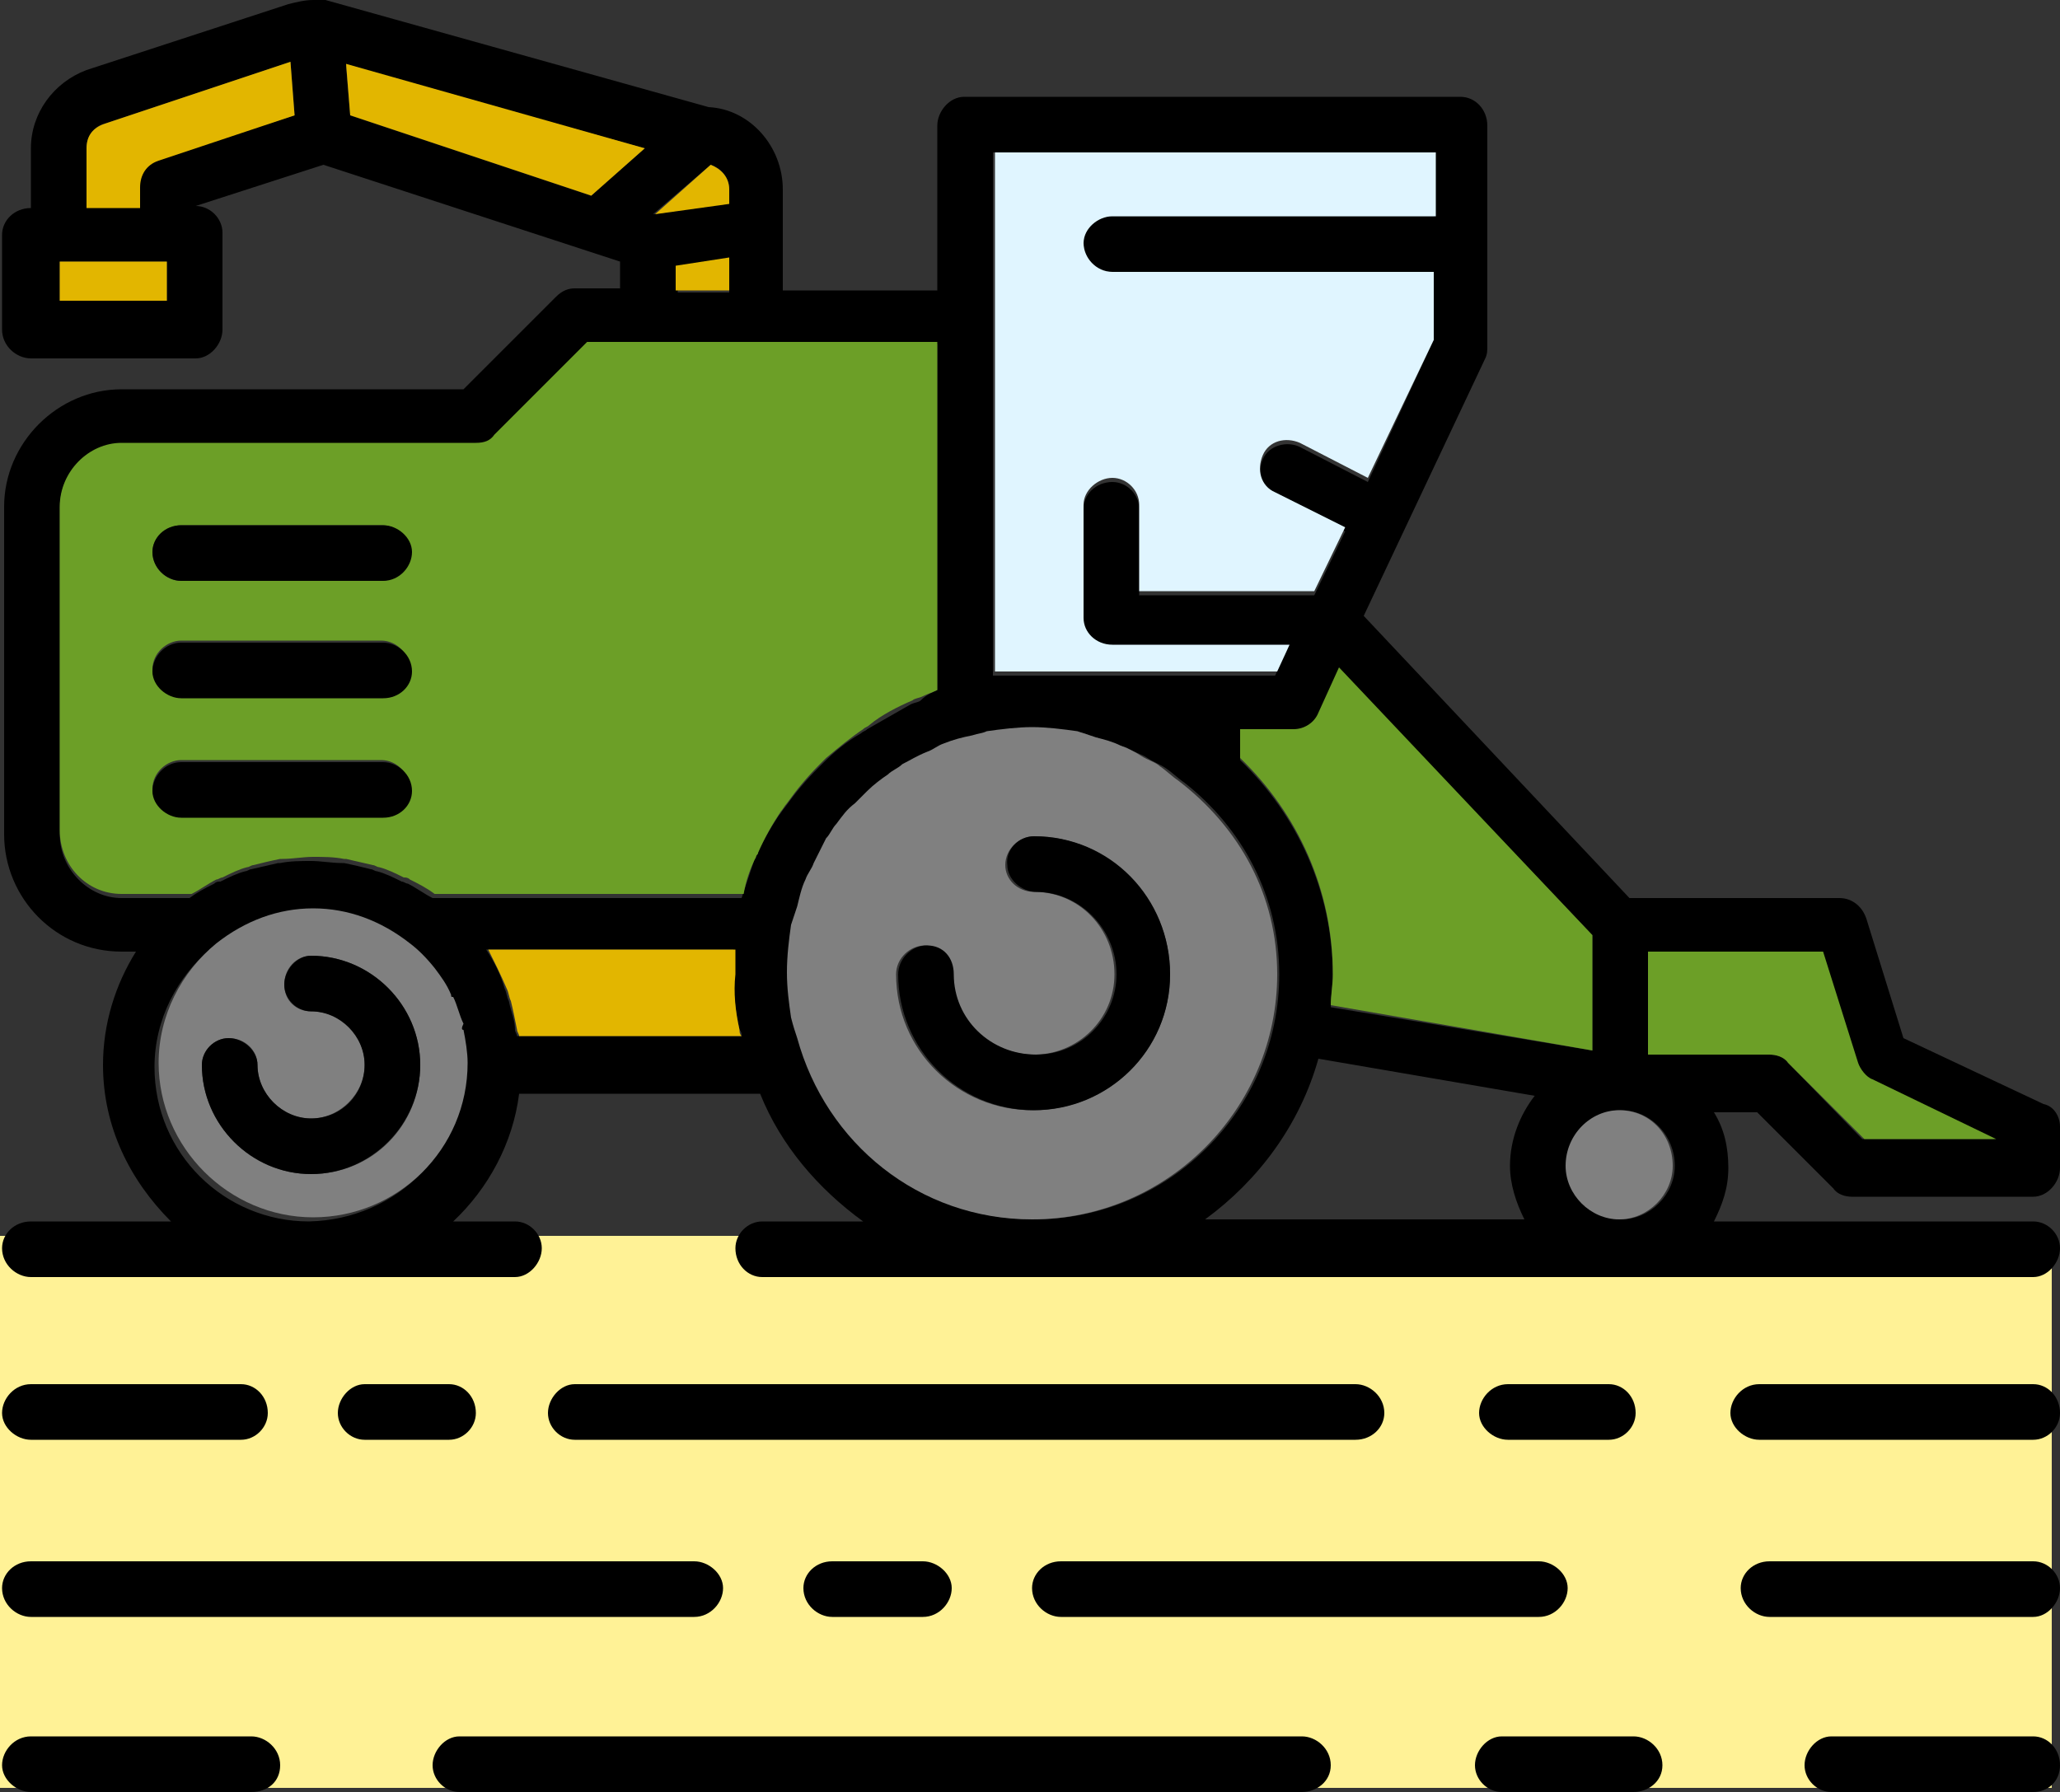 <?xml version="1.0" encoding="UTF-8"?> <svg xmlns="http://www.w3.org/2000/svg" xmlns:xlink="http://www.w3.org/1999/xlink" version="1.1" id="Ebene_1" x="0px" y="0px" viewBox="0 0 100 87" style="enable-background:new 0 0 100 87;" xml:space="preserve"><rect x="0" y="0" width="100" height="87" fill="#333333" stroke="none"/> <style type="text/css"> .st0{fill:#FFF296;} .st1{fill:#6C9F27;} .st2{fill:#808080;} .st3{fill:#E0F5FF;} .st4{fill:#E2B600;} </style> <g> <rect y="60" class="st0" width="99.6" height="26.8"></rect> <g> <path d="M100,54.7v2c0,0.7-0.6,1.4-1.3,1.4h-8.8c-0.3,0-0.7-0.1-0.9-0.4l-3.7-3.7h-2.1c0.5,0.8,0.7,1.7,0.7,2.7 c0,1-0.3,1.8-0.7,2.6h15.5c0.7,0,1.3,0.6,1.3,1.3c0,0.7-0.6,1.4-1.3,1.4H37c-0.7,0-1.3-0.6-1.3-1.4c0-0.7,0.6-1.3,1.3-1.3h4.9 c-2.2-1.6-4-3.7-5-6.2H25.2c-0.3,2.4-1.5,4.6-3.2,6.2H25c0.7,0,1.3,0.6,1.3,1.3c0,0.7-0.6,1.4-1.3,1.4H1.5c-0.7,0-1.4-0.6-1.4-1.4 c0-0.7,0.6-1.3,1.4-1.3h6.8C6.3,57.3,5,54.7,5,51.7c0-2,0.6-3.9,1.6-5.5H5.9c-3.2,0-5.7-2.6-5.7-5.7V24.6c0-3.1,2.6-5.7,5.7-5.7 h16.6l4.5-4.5c0.3-0.3,0.6-0.4,0.9-0.4h2.2v-1.3L15.7,8L9.5,10c0.7,0,1.3,0.6,1.3,1.3V16c0,0.7-0.6,1.4-1.3,1.4H1.5 c-0.7,0-1.4-0.6-1.4-1.4v-4.6c0-0.7,0.6-1.3,1.4-1.3h0V7.2c0-1.7,1.1-3.2,2.7-3.8l9.8-3.2C14.4,0.1,14.8,0,15.2,0c0,0,0,0,0.1,0 c0.1,0,0.2,0,0.3,0c0.1,0,0.1,0,0.2,0l18.6,5.2C36.4,5.3,38,7.1,38,9.2v4.9h7.5v-8c0-0.7,0.6-1.4,1.3-1.4h24.1 c0.7,0,1.3,0.6,1.3,1.4v10.7c0,0.2,0,0.4-0.1,0.6l-5.9,12.5l12.9,13.7h10.2c0.6,0,1.1,0.4,1.3,1l1.8,5.8l6.8,3.2 C99.7,53.7,100,54.2,100,54.7z M90.4,55.3h6.4l-6.1-2.9c-0.3-0.1-0.6-0.5-0.7-0.8l-1.7-5.4H80v5h5.9c0.3,0,0.7,0.1,0.9,0.4 L90.4,55.3z M81.3,56.6c0-1.5-1.2-2.7-2.6-2.7c-1.4,0-2.6,1.2-2.6,2.7c0,1.4,1.2,2.6,2.6,2.6C80.1,59.2,81.3,58,81.3,56.6z M77.3,51v-5.6L65,32.5l-1,2.2c-0.2,0.5-0.7,0.8-1.2,0.8h-2.6v1.4c2.8,2.7,4.5,6.4,4.5,10.5c0,0.5-0.1,1-0.1,1.5L77.3,51z M74.5,53.2L64,51.4c-0.9,3.2-2.9,5.9-5.5,7.8h15.5c-0.4-0.8-0.7-1.7-0.7-2.6C73.3,55.3,73.8,54.1,74.5,53.2z M69.6,16.5v-3.3H54 c-0.7,0-1.4-0.6-1.4-1.4c0-0.7,0.6-1.3,1.4-1.3h15.6V7.4H48.2v8v17.4h2h8.7h3l0.6-1.3H54c-0.7,0-1.4-0.6-1.4-1.3v-5.5 c0-0.7,0.6-1.3,1.4-1.3c0.7,0,1.3,0.6,1.3,1.3v4.2h8.5l1.5-3.1l-3.4-1.7c-0.7-0.3-0.9-1.1-0.6-1.8c0.3-0.7,1.2-0.9,1.8-0.6 l3.3,1.7L69.6,16.5z M50.2,59.2c6.5,0,11.9-5.3,11.9-11.9c0-3.8-1.8-7.1-4.6-9.3c-0.3-0.2-0.6-0.5-0.9-0.7 c-0.3-0.2-0.6-0.3-0.9-0.5c-0.3-0.2-0.7-0.3-1-0.5c-0.4-0.1-0.8-0.3-1.2-0.4c-0.3-0.1-0.6-0.2-0.9-0.3c-0.7-0.1-1.5-0.2-2.2-0.2 c-0.8,0-1.5,0.1-2.2,0.2c-0.3,0.1-0.5,0.1-0.7,0.2c-0.5,0.1-0.9,0.3-1.4,0.4c-0.3,0.1-0.5,0.2-0.8,0.4c-0.4,0.2-0.8,0.4-1.2,0.6 c-0.3,0.1-0.5,0.3-0.7,0.5c-0.3,0.3-0.7,0.5-1,0.8c-0.2,0.2-0.4,0.4-0.6,0.6c-0.3,0.3-0.6,0.7-0.9,1c-0.2,0.2-0.3,0.4-0.5,0.7 c-0.2,0.4-0.4,0.8-0.6,1.2c-0.1,0.3-0.3,0.5-0.4,0.8c-0.2,0.4-0.3,0.9-0.4,1.3c-0.1,0.3-0.2,0.5-0.3,0.9c-0.1,0.7-0.2,1.5-0.2,2.3 c0,0.7,0.1,1.4,0.2,2.2c0.1,0.3,0.2,0.6,0.3,1C40.2,55.5,44.7,59.2,50.2,59.2z M45.5,33.5V16.7h-8.8h-5.2h-3L24,21.2 c-0.3,0.3-0.6,0.4-0.9,0.4H5.9c-1.7,0-3,1.4-3,3.1v15.8c0,1.7,1.4,3.1,3,3.1h3.3c0.4-0.3,0.8-0.5,1.2-0.7c0.1-0.1,0.2-0.1,0.3-0.1 c0.4-0.2,0.8-0.4,1.2-0.5c0.1,0,0.2-0.1,0.3-0.1c0.4-0.1,0.9-0.2,1.3-0.3c0,0,0.1,0,0.1,0c0.5-0.1,1-0.1,1.5-0.1 c0.5,0,1,0.1,1.5,0.1c0,0,0.1,0,0.1,0c0.5,0.1,0.9,0.2,1.3,0.3c0.1,0,0.2,0.1,0.3,0.1c0.4,0.1,0.8,0.3,1.2,0.5 c0.1,0,0.2,0.1,0.3,0.1c0.4,0.2,0.8,0.5,1.2,0.7h15c0.2-0.6,0.4-1.2,0.6-1.8c0-0.1,0.1-0.1,0.1-0.2c0.3-0.7,0.7-1.4,1.1-2 c0.1-0.1,0.2-0.3,0.3-0.4c0.5-0.7,1-1.3,1.6-1.9c0.1-0.1,0.2-0.2,0.3-0.3c0.5-0.5,1.1-1,1.8-1.4c0.1-0.1,0.2-0.1,0.3-0.2 c0.7-0.4,1.4-0.8,2.1-1.2c0.2-0.1,0.4-0.1,0.5-0.2C45,33.7,45.3,33.6,45.5,33.5z M36,50.3c0-0.1,0-0.2-0.1-0.3 c-0.2-0.9-0.3-1.8-0.3-2.7c0-0.4,0-0.8,0-1.2h-12c0.4,0.6,0.7,1.2,0.9,1.9c0.1,0.2,0.1,0.4,0.2,0.6c0.1,0.5,0.3,0.9,0.3,1.4 c0,0.1,0.1,0.2,0.1,0.3H36z M35.4,14.1v-1.5l-2.5,0.4v1.2H35.4z M35.4,9.8V9.2c0-0.5-0.3-1-0.9-1.2l-2.8,2.4L35.4,9.8z M28.7,9.5 l2.6-2.3l-14.5-4L17,5.6L28.7,9.5z M22.6,51.7c0-0.5-0.1-1.1-0.2-1.6c0-0.1-0.1-0.1-0.1-0.2c-0.1-0.5-0.3-0.9-0.5-1.3 c0-0.1-0.1-0.1-0.1-0.1c-0.2-0.5-0.5-0.9-0.8-1.3c0,0,0,0,0,0c-0.3-0.4-0.7-0.8-1.2-1.2c-1.4-1.1-3-1.7-4.7-1.7 c-1.6,0-3.3,0.6-4.7,1.7c-1.7,1.4-2.8,3.5-2.8,5.8c0,4.2,3.4,7.5,7.5,7.5C19.3,59.2,22.6,55.8,22.6,51.7z M14.3,5.6L14.1,3l-9,3 C4.6,6.1,4.2,6.6,4.2,7.2V10h2.5v-1c0-0.6,0.4-1.1,0.9-1.3L14.3,5.6z M8.1,14.6v-1.9H8.1H2.9h0v1.9H8.1z"></path> <path d="M98.7,67.2c0.7,0,1.3,0.6,1.3,1.4c0,0.7-0.6,1.3-1.3,1.3H88.1h-2.7c-0.7,0-1.4-0.6-1.4-1.3c0-0.7,0.6-1.4,1.4-1.4h2.7 H98.7z"></path> <path d="M98.7,75.8c0.7,0,1.3,0.6,1.3,1.3c0,0.7-0.6,1.4-1.3,1.4H85.9c-0.7,0-1.4-0.6-1.4-1.4c0-0.7,0.6-1.3,1.4-1.3H98.7z"></path> <path d="M98.7,84.3c0.7,0,1.3,0.6,1.3,1.4S99.4,87,98.7,87h-7.1h-2.7c-0.7,0-1.3-0.6-1.3-1.3s0.6-1.4,1.3-1.4h2.7H98.7z"></path> <path class="st1" d="M96.9,55.3h-6.4l-3.7-3.7c-0.2-0.3-0.6-0.4-0.9-0.4H80v-5h8.5l1.7,5.4c0.1,0.3,0.4,0.7,0.7,0.8L96.9,55.3z"></path> <path d="M79.3,84.3c0.7,0,1.4,0.6,1.4,1.4S80,87,79.3,87h-6.4c-0.7,0-1.3-0.6-1.3-1.3s0.6-1.4,1.3-1.4H79.3z"></path> <path class="st2" d="M78.6,53.9c1.5,0,2.6,1.2,2.6,2.7c0,1.4-1.2,2.6-2.6,2.6c-1.4,0-2.6-1.2-2.6-2.6C76,55.1,77.2,53.9,78.6,53.9 z"></path> <path d="M78.1,67.2c0.7,0,1.3,0.6,1.3,1.4c0,0.7-0.6,1.3-1.3,1.3h-4.9c-0.7,0-1.4-0.6-1.4-1.3c0-0.7,0.6-1.4,1.4-1.4H78.1z"></path> <path class="st1" d="M77.3,45.4V51l-12.7-2.2c0-0.5,0.1-1,0.1-1.5c0-4.1-1.7-7.8-4.5-10.5v-1.4h2.6c0.5,0,1-0.3,1.2-0.8l1-2.2 L77.3,45.4z"></path> <path d="M74.7,75.8c0.7,0,1.4,0.6,1.4,1.3c0,0.7-0.6,1.4-1.4,1.4H54.1h-2.6c-0.7,0-1.4-0.6-1.4-1.4c0-0.7,0.6-1.3,1.4-1.3h2.6 H74.7z"></path> <path class="st3" d="M69.6,13.2v3.3l-3.2,6.7l-3.3-1.7c-0.7-0.3-1.5-0.1-1.8,0.6c-0.3,0.7-0.1,1.5,0.6,1.8l3.4,1.7l-1.5,3.1h-8.5 v-4.2c0-0.7-0.6-1.3-1.3-1.3c-0.7,0-1.4,0.6-1.4,1.3v5.5c0,0.7,0.6,1.3,1.4,1.3h8.6l-0.6,1.3h-3h-8.7h-2V15.4v-8h21.4v3.1H54 c-0.7,0-1.4,0.6-1.4,1.3c0,0.7,0.6,1.4,1.4,1.4H69.6z"></path> <path d="M65.8,67.2c0.7,0,1.4,0.6,1.4,1.4c0,0.7-0.6,1.3-1.4,1.3h-2.7H30.6h-2.7c-0.7,0-1.3-0.6-1.3-1.3c0-0.7,0.6-1.4,1.3-1.4 h2.7h32.5H65.8z"></path> <path d="M63.2,84.3c0.7,0,1.4,0.6,1.4,1.4S63.9,87,63.2,87h-2.7H25h-2.7c-0.7,0-1.3-0.6-1.3-1.3s0.6-1.4,1.3-1.4H25h35.4H63.2z"></path> <path class="st2" d="M62,47.3c0,6.5-5.3,11.9-11.9,11.9c-5.5,0-10-3.7-11.4-8.8c-0.1-0.3-0.2-0.6-0.3-1c-0.1-0.7-0.2-1.4-0.2-2.2 c0-0.8,0.1-1.6,0.2-2.3c0.1-0.3,0.2-0.6,0.3-0.9c0.1-0.4,0.2-0.9,0.4-1.3c0.1-0.3,0.3-0.5,0.4-0.8c0.2-0.4,0.4-0.8,0.6-1.2 c0.2-0.2,0.3-0.5,0.5-0.7c0.3-0.4,0.5-0.7,0.9-1c0.2-0.2,0.4-0.4,0.6-0.6c0.3-0.3,0.7-0.6,1-0.8c0.2-0.2,0.5-0.3,0.7-0.5 c0.4-0.2,0.7-0.4,1.2-0.6c0.3-0.1,0.5-0.3,0.8-0.4c0.5-0.2,0.9-0.3,1.4-0.4c0.3-0.1,0.5-0.1,0.7-0.2c0.7-0.1,1.5-0.2,2.2-0.2 c0.7,0,1.5,0.1,2.2,0.2c0.3,0.1,0.6,0.2,0.9,0.3c0.4,0.1,0.8,0.2,1.2,0.4c0.3,0.1,0.7,0.3,1,0.5c0.3,0.2,0.7,0.3,0.9,0.5 c0.3,0.2,0.6,0.5,0.9,0.7C60.2,40.2,62,43.5,62,47.3z M56.8,47.3c0-3.7-3-6.7-6.6-6.7c-0.7,0-1.4,0.6-1.4,1.4 c0,0.7,0.6,1.3,1.4,1.3c2.2,0,3.9,1.8,3.9,4c0,2.2-1.8,3.9-3.9,3.9c-2.2,0-4-1.8-4-3.9c0-0.7-0.6-1.4-1.3-1.4s-1.4,0.6-1.4,1.4 c0,3.7,3,6.6,6.6,6.6C53.8,53.9,56.8,51,56.8,47.3z"></path> <path d="M50.2,40.6c3.7,0,6.6,3,6.6,6.7s-3,6.6-6.6,6.6c-3.7,0-6.6-3-6.6-6.6c0-0.7,0.6-1.4,1.4-1.4s1.3,0.6,1.3,1.4 c0,2.2,1.8,3.9,4,3.9c2.2,0,3.9-1.8,3.9-3.9c0-2.2-1.8-4-3.9-4c-0.7,0-1.4-0.6-1.4-1.3C48.8,41.3,49.4,40.6,50.2,40.6z"></path> <path class="st1" d="M45.5,16.7v16.8c-0.2,0.1-0.5,0.2-0.7,0.3c-0.2,0.1-0.4,0.1-0.5,0.2c-0.7,0.3-1.5,0.7-2.1,1.2 c-0.1,0.1-0.2,0.1-0.3,0.2c-0.6,0.4-1.2,0.9-1.8,1.4c-0.1,0.1-0.2,0.2-0.3,0.3c-0.6,0.6-1.1,1.2-1.6,1.9c-0.1,0.1-0.2,0.3-0.3,0.4 c-0.4,0.6-0.8,1.3-1.1,2c0,0.1-0.1,0.1-0.1,0.2c-0.3,0.6-0.5,1.2-0.6,1.8h-15c-0.4-0.3-0.8-0.5-1.2-0.7c-0.1-0.1-0.2-0.1-0.3-0.1 c-0.4-0.2-0.8-0.4-1.2-0.5c-0.1,0-0.2-0.1-0.3-0.1c-0.4-0.1-0.9-0.2-1.3-0.3c0,0-0.1,0-0.1,0c-0.5-0.1-1-0.1-1.5-0.1 c-0.5,0-1,0.1-1.5,0.1c-0.1,0-0.1,0-0.1,0c-0.5,0.1-0.9,0.2-1.3,0.3c-0.1,0-0.2,0.1-0.3,0.1c-0.4,0.1-0.8,0.3-1.2,0.5 c-0.1,0-0.2,0.1-0.3,0.1c-0.4,0.2-0.8,0.5-1.2,0.7H5.9c-1.7,0-3-1.4-3-3.1V24.6c0-1.7,1.4-3.1,3-3.1h17.2c0.4,0,0.7-0.1,0.9-0.4 l4.5-4.5h3h5.2H45.5z M19.9,26.8c0-0.7-0.6-1.3-1.4-1.3H8.8c-0.7,0-1.4,0.6-1.4,1.3c0,0.7,0.6,1.4,1.4,1.4h9.8 C19.3,28.1,19.9,27.5,19.9,26.8z M19.9,32.5c0-0.7-0.6-1.4-1.4-1.4H8.8c-0.7,0-1.4,0.6-1.4,1.4c0,0.7,0.6,1.3,1.4,1.3h9.8 C19.3,33.9,19.9,33.3,19.9,32.5z M19.9,38.3c0-0.7-0.6-1.4-1.4-1.4H8.8c-0.7,0-1.4,0.6-1.4,1.4c0,0.7,0.6,1.3,1.4,1.3h9.8 C19.3,39.6,19.9,39,19.9,38.3z"></path> <path d="M44.8,75.8c0.7,0,1.4,0.6,1.4,1.3c0,0.7-0.6,1.4-1.4,1.4h-4.4c-0.7,0-1.4-0.6-1.4-1.4c0-0.7,0.6-1.3,1.4-1.3H44.8z"></path> <path class="st4" d="M35.9,50c0,0.1,0,0.2,0.1,0.3H25.2c0-0.1-0.1-0.2-0.1-0.3c-0.1-0.5-0.2-1-0.3-1.4c-0.1-0.2-0.1-0.4-0.2-0.6 c-0.3-0.7-0.6-1.3-0.9-1.9h12c0,0.4,0,0.8,0,1.2C35.6,48.2,35.7,49.1,35.9,50z"></path> <polygon class="st4" points="35.4,12.5 35.4,14.1 32.8,14.1 32.8,12.9 "></polygon> <path class="st4" d="M35.4,9.2v0.7l-3.6,0.5L34.5,8C35,8.2,35.4,8.6,35.4,9.2z"></path> <path d="M33.7,75.8c0.7,0,1.4,0.6,1.4,1.3c0,0.7-0.6,1.4-1.4,1.4H31H1.5c-0.7,0-1.4-0.6-1.4-1.4c0-0.7,0.6-1.3,1.4-1.3H31H33.7z"></path> <polygon class="st4" points="31.3,7.2 28.7,9.5 17,5.6 16.8,3.1 "></polygon> <path class="st2" d="M22.5,50c0.1,0.5,0.2,1.1,0.2,1.6c0,4.2-3.4,7.5-7.5,7.5c-4.1,0-7.5-3.4-7.5-7.5c0-2.3,1.1-4.4,2.8-5.8 c1.4-1.1,3-1.7,4.7-1.7c1.7,0,3.3,0.6,4.7,1.7c0.4,0.3,0.8,0.7,1.2,1.2c0,0,0,0,0,0c0.3,0.4,0.6,0.8,0.8,1.3c0,0.1,0,0.1,0.1,0.1 c0.2,0.4,0.3,0.9,0.5,1.3C22.4,49.9,22.4,50,22.5,50z M20.4,51.7c0-2.9-2.4-5.3-5.3-5.3c-0.7,0-1.3,0.6-1.3,1.4s0.6,1.3,1.3,1.3 c1.5,0,2.6,1.2,2.6,2.6c0,1.4-1.2,2.6-2.6,2.6c-1.4,0-2.6-1.2-2.6-2.6c0-0.7-0.6-1.3-1.4-1.3c-0.7,0-1.3,0.6-1.3,1.3 c0,2.9,2.4,5.3,5.3,5.3C18.1,57,20.4,54.6,20.4,51.7z"></path> <path d="M21.8,67.2c0.7,0,1.3,0.6,1.3,1.4c0,0.7-0.6,1.3-1.3,1.3h-4.1c-0.7,0-1.3-0.6-1.3-1.3c0-0.7,0.6-1.4,1.3-1.4H21.8z"></path> <path d="M18.6,25.5c0.7,0,1.4,0.6,1.4,1.3c0,0.7-0.6,1.4-1.4,1.4H8.8c-0.7,0-1.4-0.6-1.4-1.4c0-0.7,0.6-1.3,1.4-1.3H18.6z"></path> <path d="M18.6,31.2c0.7,0,1.4,0.6,1.4,1.4c0,0.7-0.6,1.3-1.4,1.3H8.8c-0.7,0-1.4-0.6-1.4-1.3c0-0.7,0.6-1.4,1.4-1.4H18.6z"></path> <path d="M18.6,37c0.7,0,1.4,0.6,1.4,1.4c0,0.7-0.6,1.3-1.4,1.3H8.8c-0.7,0-1.4-0.6-1.4-1.3c0-0.7,0.6-1.4,1.4-1.4H18.6z"></path> <path d="M15.1,46.4c2.9,0,5.3,2.4,5.3,5.3c0,2.9-2.4,5.3-5.3,5.3c-2.9,0-5.3-2.4-5.3-5.3c0-0.7,0.6-1.3,1.3-1.3 c0.7,0,1.4,0.6,1.4,1.3c0,1.4,1.2,2.6,2.6,2.6c1.5,0,2.6-1.2,2.6-2.6c0-1.4-1.2-2.6-2.6-2.6c-0.7,0-1.3-0.6-1.3-1.3 S14.4,46.4,15.1,46.4z"></path> <path class="st4" d="M14.1,3l0.2,2.6L7.7,7.8C7.1,8,6.8,8.5,6.8,9.1v1H4.2V7.2c0-0.6,0.3-1,0.9-1.2L14.1,3z"></path> <path d="M12.2,84.3c0.7,0,1.4,0.6,1.4,1.4S13,87,12.2,87H9.5h-8c-0.7,0-1.4-0.6-1.4-1.3s0.6-1.4,1.4-1.4h8H12.2z"></path> <path d="M11.7,67.2c0.7,0,1.3,0.6,1.3,1.4c0,0.7-0.6,1.3-1.3,1.3H9H1.5c-0.7,0-1.4-0.6-1.4-1.3c0-0.7,0.6-1.4,1.4-1.4H9H11.7z"></path> <polygon class="st4" points="8.1,12.7 8.1,14.6 2.9,14.6 2.9,12.7 2.9,12.7 8.1,12.7 "></polygon> </g> </g> </svg> 